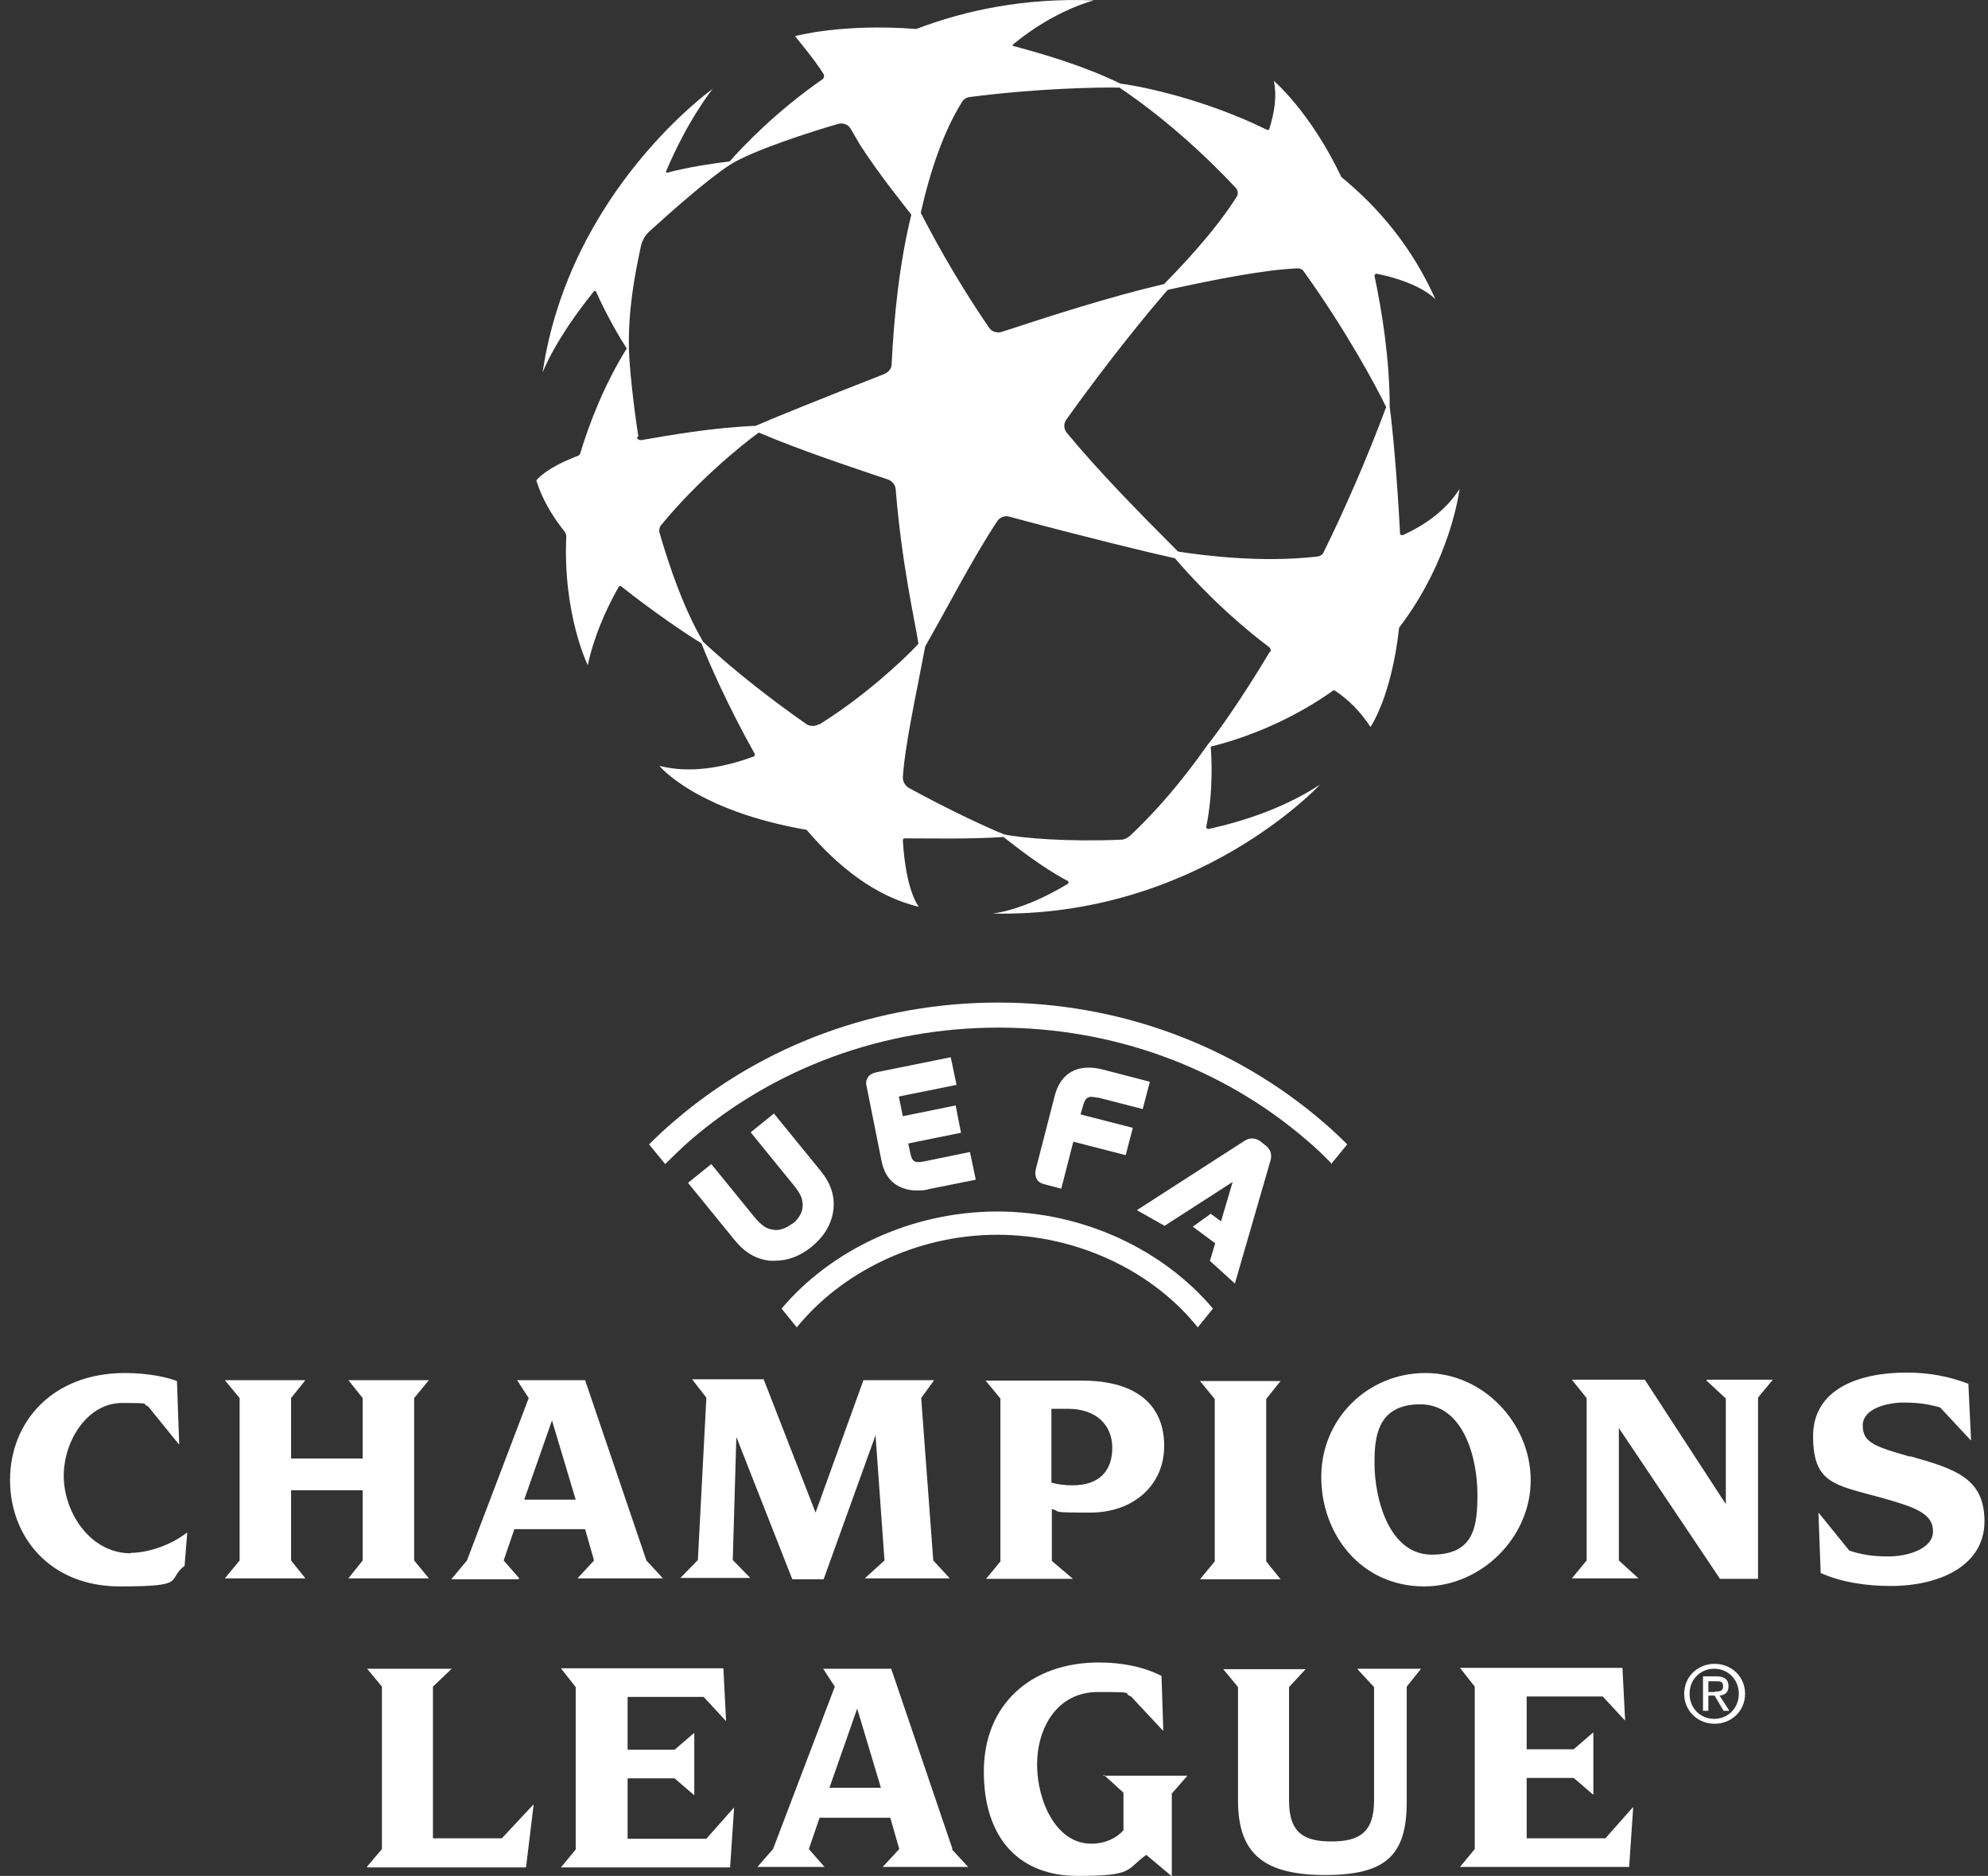 <svg width="124" height="117" viewBox="0 0 124 117" fill="none" xmlns="http://www.w3.org/2000/svg">
<rect x="0" y="0" width="124" height="117" fill="#333333" stroke="none"/>
<path d="M82.552 34.457C82.496 34.597 82.357 34.681 82.189 34.708C78.672 35.127 74.932 34.625 73.48 34.401C71.08 32.002 68.456 29.323 66.53 26.979C66.334 26.728 66.334 26.393 66.53 26.142C69.265 22.319 71.778 19.277 72.838 18.077C75.881 17.407 78.895 16.821 80.933 16.738C81.101 16.738 81.24 16.793 81.324 16.933C83.948 20.588 85.846 24.105 86.46 25.388C85.26 28.625 83.808 31.918 82.552 34.457ZM79.203 40.652C77.249 43.917 75.797 45.87 75.323 46.456C74.68 47.349 73.034 49.721 70.493 52.121C70.326 52.261 70.131 52.372 69.907 52.372C66.725 52.512 63.766 52.288 62.622 52.037C61.645 51.647 59.384 50.614 56.676 49.135C56.453 48.996 56.313 48.745 56.313 48.493C56.453 46.401 57.123 43.443 57.709 40.317C59.161 37.778 60.64 34.876 62.203 32.504C62.371 32.253 62.678 32.141 62.957 32.225C67.618 33.481 71.638 34.457 73.285 34.82C75.518 37.415 77.695 39.257 79.175 40.373C79.258 40.457 79.286 40.568 79.23 40.68L79.203 40.652ZM51.066 45.173C50.842 45.312 50.535 45.312 50.312 45.173C48.274 43.75 45.874 41.908 43.864 40.038C42.664 38.001 41.77 35.406 41.129 33.202C41.101 33.062 41.129 32.895 41.212 32.783C43.473 30.02 46.181 27.816 47.325 26.979C49.893 28.067 52.824 29.044 55.392 29.909C55.644 29.992 55.839 30.244 55.867 30.495C56.23 35.071 57.067 38.755 57.29 40.15C56.341 41.182 53.829 43.498 51.121 45.173H51.066ZM39.817 27.23C39.482 25.081 39.258 22.821 39.23 21.788C39.175 19.389 39.565 17.268 39.984 15.315C40.068 14.98 40.235 14.7 40.459 14.477C41.743 13.305 44.059 11.24 45.511 10.292C46.879 9.399 50.731 8.171 52.294 7.724C52.601 7.641 52.936 7.78 53.075 8.059C53.271 8.394 53.466 8.729 53.662 9.064C54.918 10.989 56.285 12.664 56.844 13.389C56.09 16.431 55.755 19.835 55.616 22.709C55.616 22.988 55.42 23.212 55.169 23.323C51.177 24.886 48.135 26.114 47.13 26.56C44.394 26.672 41.77 27.146 39.984 27.453C39.872 27.453 39.733 27.397 39.733 27.258L39.817 27.23ZM59.998 6.357C60.11 6.19 60.277 6.078 60.501 6.05C64.604 5.52 68.372 5.436 69.824 5.464C72.448 7.222 75.016 9.51 77.081 11.715C77.221 11.882 77.249 12.105 77.137 12.273C75.685 14.561 73.536 16.765 72.615 17.714C69.154 18.523 65.469 19.723 62.482 20.7C62.203 20.784 61.868 20.7 61.701 20.449C59.44 17.156 57.988 14.338 57.43 13.277C58.044 10.543 58.909 8.087 60.026 6.329L59.998 6.357ZM87.493 33.369C87.409 33.397 87.325 33.369 87.325 33.257C87.158 29.881 86.851 26.588 86.683 25.388C86.683 22.458 86.209 19.444 85.734 17.212C85.734 17.128 85.79 17.073 85.874 17.073C88.637 17.631 89.531 18.663 89.531 18.663C88.079 15.398 85.958 12.915 83.669 11.045C81.715 6.943 79.454 5.045 79.454 5.045C79.649 5.938 79.51 6.971 79.175 8.031C79.175 8.087 79.091 8.143 79.007 8.087C75.267 6.245 71.387 5.408 69.879 5.213C67.646 4.125 65.19 3.399 63.208 2.869C63.152 2.869 63.152 2.785 63.208 2.757C65.804 0.609 68.233 0.023 68.233 0.023C63.934 -0.145 60.221 0.636 57.151 1.808C52.517 1.446 49.586 2.255 49.586 2.255C49.586 2.255 50.87 3.79 51.373 4.627C51.429 4.738 51.401 4.85 51.317 4.934C48.414 6.943 46.32 9.147 45.511 10.068C44.59 10.18 42.999 10.403 41.631 10.766C41.575 10.766 41.519 10.738 41.547 10.682C42.943 7.389 44.45 5.548 44.45 5.548C44.45 5.548 35.518 11.882 33.843 23.239C33.843 23.239 34.569 21.23 37.053 18.161C37.081 18.133 37.137 18.133 37.165 18.161C37.863 19.723 38.672 21.091 39.091 21.733C37.723 23.937 36.774 26.337 36.188 28.29C36.188 28.346 36.104 28.402 36.048 28.43C33.983 29.211 33.452 29.965 33.452 29.965C33.787 31.053 34.401 32.141 35.211 33.146C35.267 33.229 35.322 33.341 35.322 33.453C35.099 38.308 36.662 41.489 36.662 41.489C37.025 39.787 37.723 38.141 38.588 36.606C38.616 36.55 38.7 36.522 38.756 36.578C40.794 38.197 42.915 39.62 43.752 40.122C44.171 41.238 45.427 44.084 47.074 47.014C47.102 47.07 47.074 47.154 47.018 47.182C45.036 47.907 42.999 48.242 41.129 47.768C41.129 47.768 43.389 50.558 50.312 51.758C52.238 54.019 54.583 55.916 57.318 56.558C57.318 56.558 56.509 55.665 56.313 52.4C56.313 52.344 56.369 52.288 56.425 52.288C58.128 52.288 60.445 52.344 62.594 52.205C63.348 52.791 64.995 54.102 66.586 54.939C66.669 54.967 66.669 55.107 66.586 55.135C63.766 56.837 61.896 56.977 61.896 56.977C74.653 57.256 82.329 48.94 82.329 48.94C80.235 50.307 77.807 51.172 75.378 51.703C75.295 51.703 75.239 51.647 75.239 51.563C75.685 49.386 75.574 47.294 75.518 46.568C78.533 45.815 81.184 44.475 83.138 43.08C83.166 43.052 83.222 43.052 83.278 43.08C84.087 43.638 84.785 44.28 85.483 45.34C85.483 45.34 86.795 43.471 87.269 39.145C90.535 34.876 91.038 30.495 91.038 30.495C90.228 31.778 88.972 32.699 87.521 33.369H87.493ZM62.231 75.561C56.76 75.561 51.791 78.017 48.749 81.617L49.698 82.789C52.461 79.384 57.123 77.012 62.203 77.012C67.284 77.012 71.973 79.356 74.709 82.789L75.657 81.617C72.615 78.017 67.674 75.561 62.175 75.561H62.231ZM49.419 76.315C49.056 76.594 48.637 76.761 48.274 76.705C47.8 76.65 47.521 76.454 47.046 75.896L44.367 72.603L42.915 73.775L45.846 77.375C46.46 78.128 47.186 78.547 48.023 78.631C48.135 78.631 48.218 78.631 48.33 78.631C49.14 78.631 49.893 78.352 50.619 77.766C51.429 77.096 51.875 76.343 51.987 75.422C52.071 74.585 51.819 73.803 51.205 73.05L48.274 69.45L46.823 70.622L49.502 73.915C49.977 74.501 50.089 74.808 50.061 75.282C50.033 75.645 49.81 76.036 49.447 76.315H49.419ZM59.328 65.934L54.639 66.883C54.415 66.939 54.248 67.022 54.136 67.19C54.025 67.357 53.997 67.552 54.053 67.748L54.974 72.352C55.113 73.106 55.448 73.636 55.978 73.943C56.313 74.138 56.732 74.25 57.179 74.25C57.43 74.25 57.681 74.25 57.932 74.166L60.863 73.58L60.501 71.85L57.653 72.436C57.067 72.547 56.872 72.492 56.76 71.822L56.648 71.32L59.942 70.65L59.607 68.948L56.313 69.617L56.062 68.39L59.663 67.664L59.3 65.934H59.328ZM68.456 68.445L71.275 69.171L71.722 67.469L68.819 66.715C67.228 66.297 66.139 66.911 65.776 68.39L64.604 72.938C64.548 73.161 64.576 73.357 64.66 73.524C64.743 73.692 64.911 73.803 65.134 73.859L66.195 74.138L66.948 71.208L70.214 72.045L70.661 70.343L67.395 69.506L67.535 69.031C67.702 68.39 67.898 68.334 68.484 68.473L68.456 68.445ZM83.027 72.603L84.032 71.375C83.529 70.873 83.027 70.399 82.496 69.952C76.942 65.18 69.768 62.53 62.259 62.53C54.75 62.53 47.577 65.153 42.022 69.952C41.491 70.399 40.961 70.901 40.486 71.375L41.491 72.603C41.994 72.101 42.524 71.599 43.054 71.124C48.33 66.576 55.141 64.092 62.287 64.092C69.433 64.092 76.244 66.576 81.519 71.124C82.078 71.599 82.58 72.073 83.082 72.603H83.027ZM75.462 78.659L75.797 77.542L74.401 76.51L75.518 75.701L76.16 76.175L76.886 73.719L72.643 76.454L70.912 75.478L77.584 71.18C77.835 71.013 78.198 70.873 78.644 71.208L78.923 71.431C79.37 71.766 79.314 72.185 79.23 72.436L77.025 80.054L75.49 78.659H75.462ZM44.059 114.684H39.147V110.917H42.078L43.278 111.949H43.306V108.098H43.278L42.078 109.131H39.147V105.838H43.892L45.26 107.317H45.288L45.12 104.052H34.987L35.909 105.224V115.354L34.987 116.47H45.539L45.79 112.758H45.762L44.032 114.712L44.059 114.684ZM45.93 89.625L49.419 98.499H51.373L54.611 89.514L55.169 97.327L53.941 98.443H59.244L58.212 97.327L57.458 87.198L58.267 86.081H53.857L50.87 94.341L47.632 86.025H43.166L44.059 87.17L43.529 97.299L42.44 98.415H46.795L45.706 97.299L45.93 89.57V89.625ZM31.275 114.656H27.004V105.196L28.177 104.08H22.901L23.822 105.196V115.326L22.901 116.414V116.47H32.81L33.285 112.563H33.257L31.303 114.656H31.275ZM21.729 98.443H26.753L25.832 97.327V87.198L26.753 86.081H21.729L22.622 87.198V90.965H18.156V87.198L19.049 86.081H14.024L14.946 87.198V97.327L14.024 98.443H19.049L18.156 97.327V92.946H22.622V97.327L21.729 98.443ZM100.138 114.656H95.225V110.889H98.156L99.356 111.921H99.384V108.07H99.356L98.156 109.103H95.225V105.81H99.97L101.338 107.289H101.366L101.198 104.024H91.066L91.987 105.196V115.326L91.066 116.442H101.617L101.868 112.731H101.84L100.11 114.684L100.138 114.656ZM54.946 111.503L53.466 106.564L51.736 111.503H54.946ZM59.356 115.326L60.389 116.442H55.057L56.09 115.326L55.532 113.372H51.121L50.452 115.326L51.429 116.442H47.242L48.218 115.326L52.071 105.196L51.345 104.08H55.588L59.412 115.326H59.356ZM8.163 96.88C5.595 96.88 3.976 94.285 3.976 92.053C3.976 89.821 5.483 87.504 7.604 87.504C9.726 87.504 8.721 87.56 9.223 87.7L11.149 90.072H11.177L11.038 86.137C10.479 85.914 9.279 85.635 7.8 85.635C3.222 85.635 0.626 88.732 0.626 92.304C0.626 95.876 3.138 98.945 7.465 98.945C11.791 98.945 10.34 98.555 11.512 97.662L11.68 95.597H11.652C10.647 96.378 9.223 96.853 8.135 96.853L8.163 96.88ZM79.873 98.499L78.979 97.383V87.253L79.873 86.137H74.848L75.769 87.253V97.383L74.848 98.499H79.873ZM68.847 110.693L70.075 111.81V114.154C69.684 114.6 68.986 114.991 68.065 114.991C65.86 114.991 64.688 112.312 64.688 110.052C64.688 107.791 65.916 105.531 68.484 105.531C71.052 105.531 69.935 105.587 70.549 105.81L72.531 107.931H72.559L72.448 104.526C71.303 103.94 69.935 103.689 68.54 103.689C64.353 103.689 61.366 106.257 61.366 110.498C61.366 114.74 63.655 117 67.2 117C70.745 117 70.186 116.637 71.498 115.688L73.062 117H73.09V111.865L74.066 110.749H68.819L68.847 110.693ZM65.581 92.472C65.972 92.583 66.418 92.639 66.893 92.639C68.623 92.639 69.377 91.69 69.377 90.295C69.377 88.9 68.4 87.867 66.614 87.867H65.581V92.472ZM62.399 97.355V87.225L61.477 86.109H67.395C70.968 86.081 72.615 87.7 72.615 90.183C72.615 92.667 70.661 94.341 68.009 94.341C65.357 94.341 66.251 94.285 65.609 94.118V97.355L66.921 98.471H61.505L62.426 97.355H62.399ZM92.154 93.197C92.154 91.048 91.345 87.588 88.582 87.588C85.818 87.588 85.734 89.793 85.734 91.272C85.734 93.448 86.627 96.964 89.307 96.964C91.987 96.964 92.154 95.15 92.154 93.169V93.197ZM88.833 98.945C84.925 98.945 82.413 95.736 82.413 92.109C82.413 88.481 85.316 85.635 88.916 85.635C92.517 85.635 95.476 88.76 95.476 92.332C95.476 95.904 92.378 98.945 88.833 98.945ZM84.674 104.108L85.706 105.224V112.312C85.706 114.349 84.701 114.851 83.055 114.851C81.408 114.851 80.403 114.377 80.403 112.312V105.224L81.436 104.108H76.299L77.221 105.224V112.312C77.221 115.716 78.951 116.944 82.664 116.944C86.376 116.944 87.744 115.772 87.744 112.396V105.196L88.637 104.08H84.674V104.108ZM108.456 105.643C108.456 104.75 107.786 104.08 106.921 104.08C106.055 104.08 105.385 104.75 105.385 105.643C105.385 106.536 106.055 107.205 106.921 107.205C107.786 107.205 108.456 106.536 108.456 105.643ZM108.847 105.643C108.847 106.731 107.981 107.512 106.949 107.512C105.916 107.512 105.05 106.731 105.05 105.643C105.05 104.554 105.916 103.773 106.949 103.773C107.981 103.773 108.847 104.554 108.847 105.643ZM106.949 105.503C107.228 105.503 107.479 105.503 107.479 105.168C107.479 104.833 107.228 104.861 107.004 104.861H106.558V105.531H106.949V105.503ZM107.256 105.754L107.87 106.703H107.507L106.949 105.754H106.558V106.703H106.223V104.554H107.06C107.563 104.554 107.814 104.75 107.814 105.168C107.814 105.587 107.563 105.726 107.256 105.754ZM106.446 86.109L107.646 87.225V93.811L102.594 86.053H98.044L98.965 87.198V97.327L98.044 98.443H102.203L100.975 97.327V89.067L107.284 98.471H109.656V87.17L110.577 86.053H106.446V86.109ZM119.147 90.853C116.886 90.211 116.188 89.96 116.188 88.9C116.188 87.839 117.751 87.477 118.728 87.477C119.705 87.477 120.319 87.588 121.017 87.784L122.915 89.821H122.943L122.776 86.305C121.603 85.858 120.347 85.607 118.923 85.607C115.937 85.607 113.09 86.639 113.09 89.57C113.09 92.499 114.401 92.611 117.277 93.392C119.482 94.006 120.57 94.397 120.57 95.513C120.57 96.629 118.923 97.076 117.807 97.076C116.69 97.076 116.048 96.936 115.351 96.713L113.452 94.369H113.424L113.564 98.108C114.876 98.694 116.439 98.918 117.919 98.918C121.101 98.918 123.78 97.578 123.78 94.899C123.78 92.22 122.022 91.634 119.147 90.825V90.853ZM32.699 93.532H35.909L34.429 88.593L32.699 93.532ZM32.336 98.499H28.149L29.126 97.327L32.978 87.198L32.252 86.081H36.495L40.319 97.327L41.352 98.443H36.02L37.053 97.327L36.495 95.374H32.084L31.415 97.327L32.392 98.443L32.336 98.499Z" fill="white"/>
</svg>
